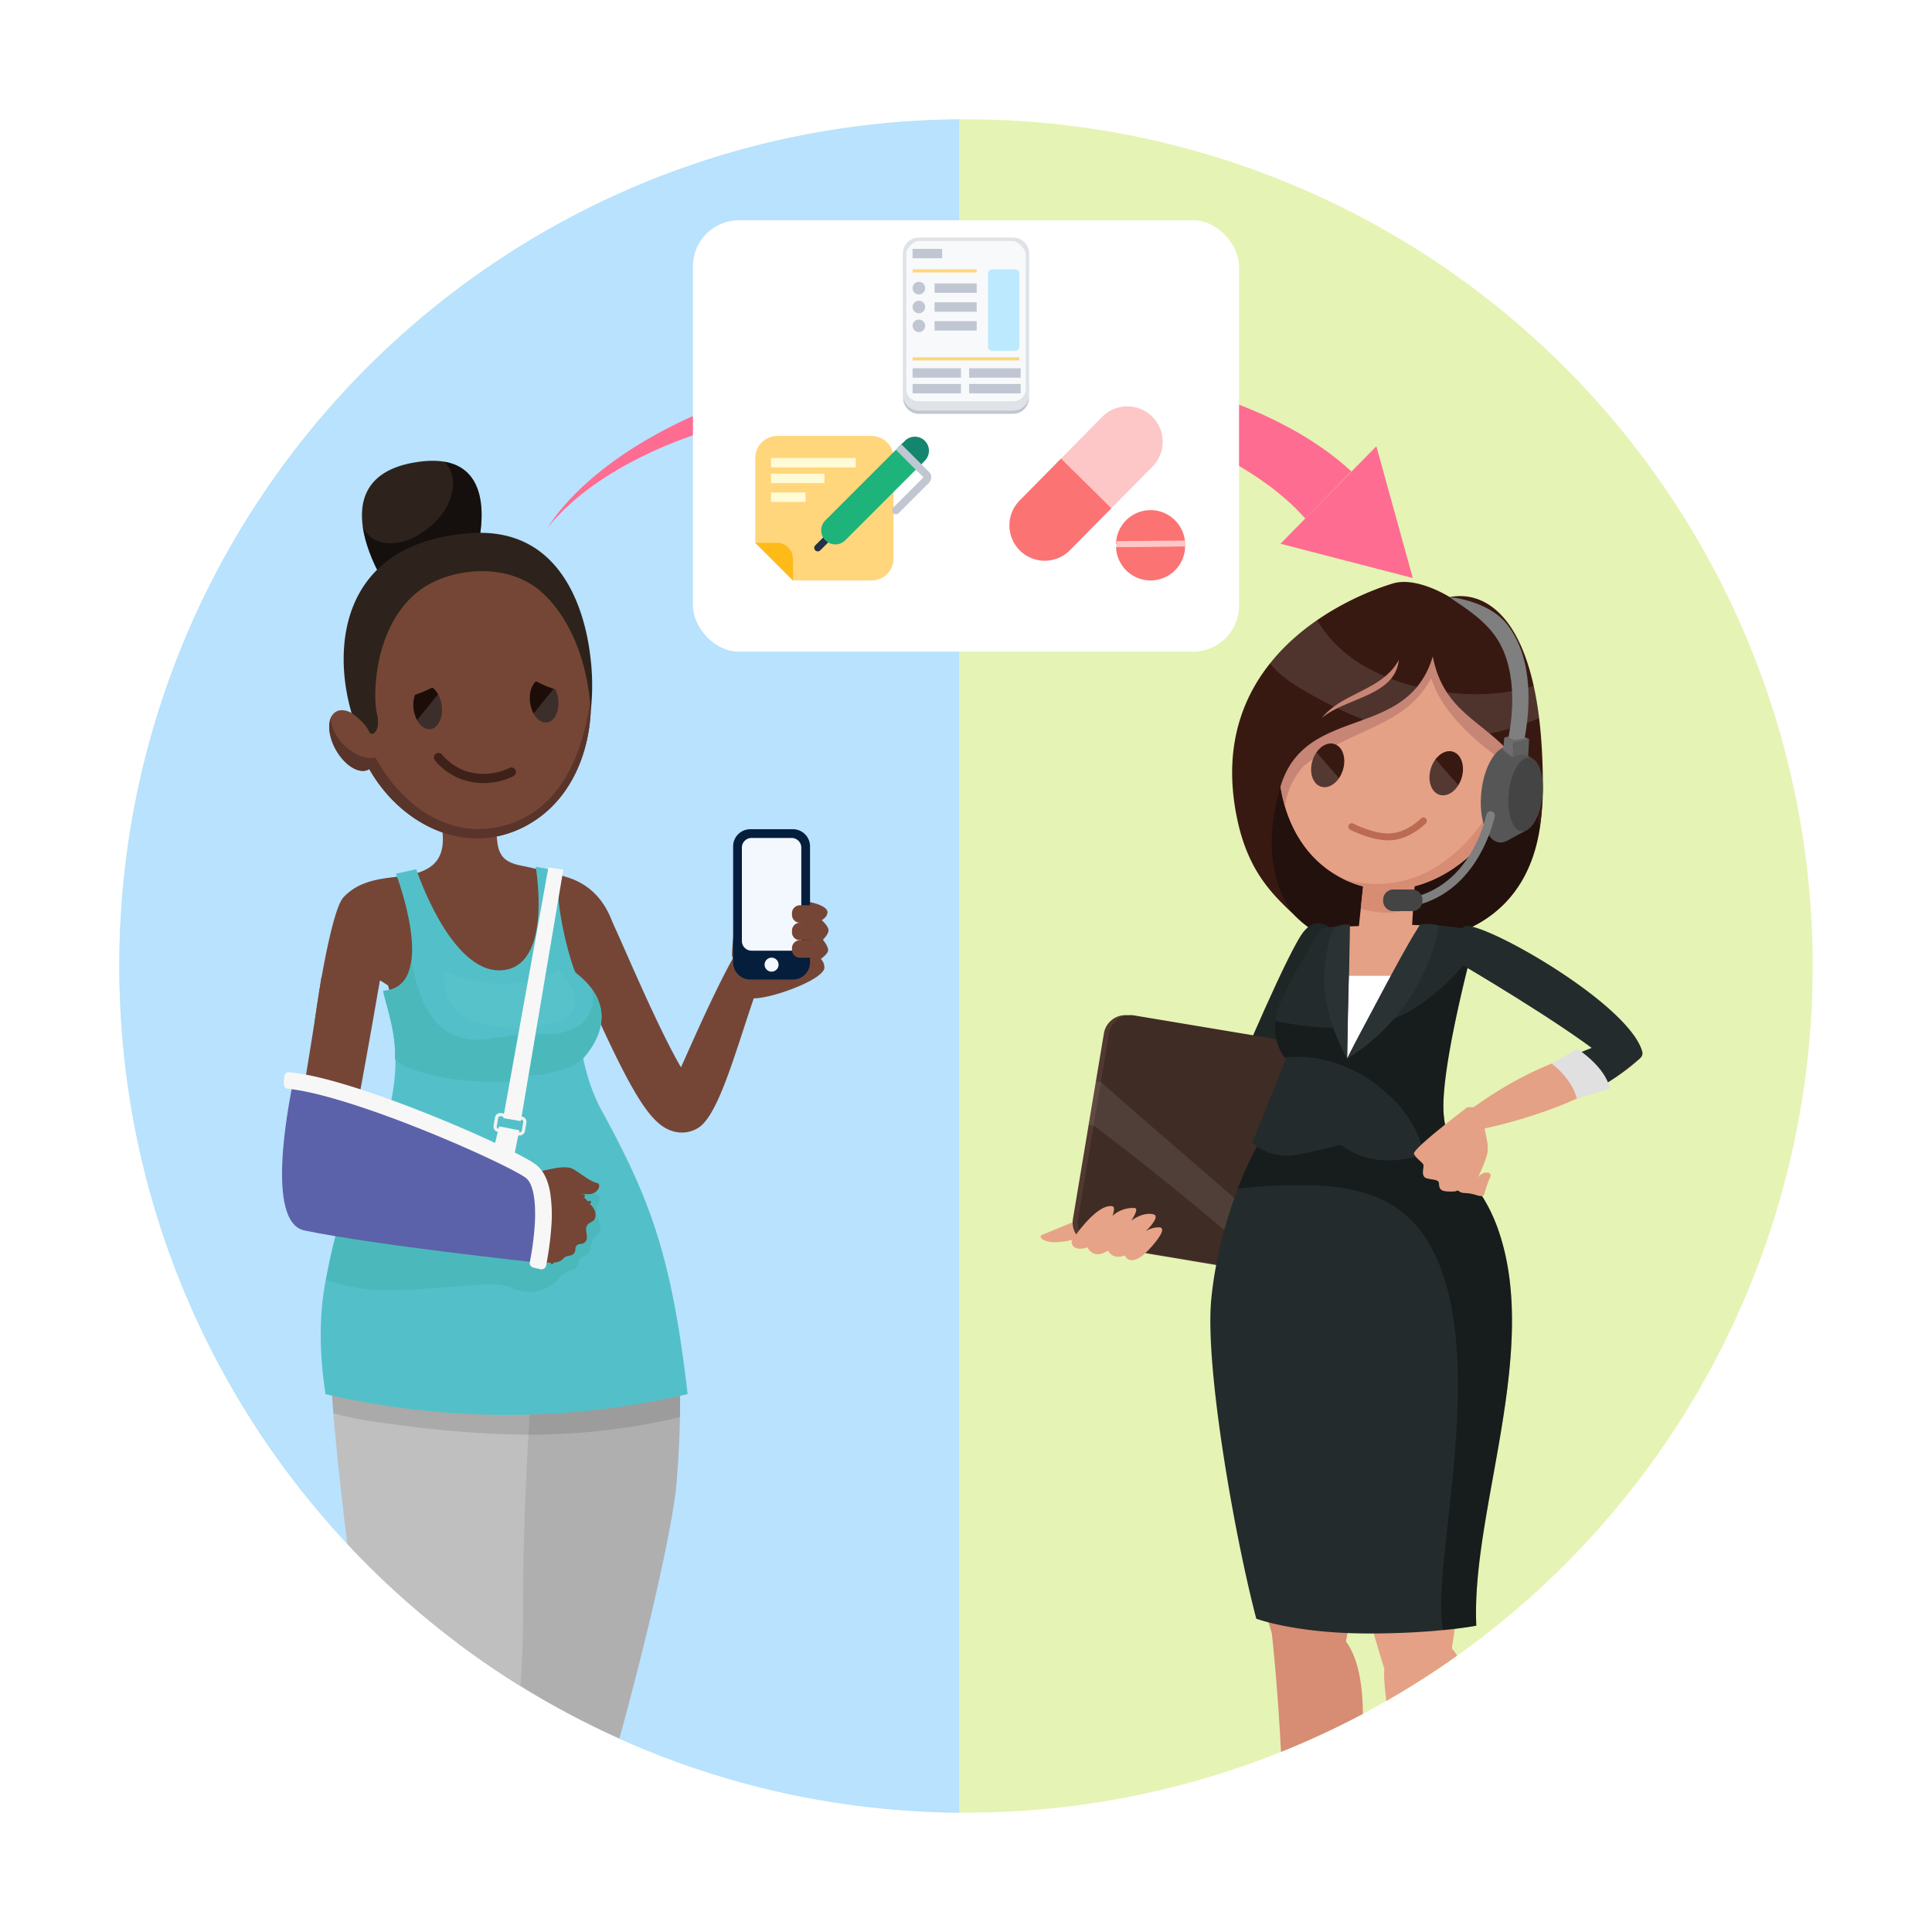 <svg xmlns="http://www.w3.org/2000/svg" xmlns:xlink="http://www.w3.org/1999/xlink" width="421" height="421" viewBox="0 0 421 421">
  <defs>
    <filter id="Union_47" x="105.662" y="60.731" width="145.863" height="78.002" filterUnits="userSpaceOnUse">
      <feOffset dy="3" input="SourceAlpha"/>
      <feGaussianBlur stdDeviation="3" result="blur"/>
      <feFlood flood-opacity="0.161"/>
      <feComposite operator="in" in2="blur"/>
      <feComposite in="SourceGraphic"/>
    </filter>
    <clipPath id="clip-path">
      <circle id="Ellipse_365" data-name="Ellipse 365" cx="184.5" cy="184.5" r="184.5" transform="translate(1040 4696)" fill="#e5f3b4"/>
    </clipPath>
    <clipPath id="clip-path-2">
      <rect id="Rectangle_1590" data-name="Rectangle 1590" width="119.083" height="383.183" fill="none"/>
    </clipPath>
    <clipPath id="clip-path-4">
      <rect id="Rectangle_1584" data-name="Rectangle 1584" width="76.322" height="34.96" fill="none"/>
    </clipPath>
    <clipPath id="clip-path-5">
      <rect id="Rectangle_1585" data-name="Rectangle 1585" width="5.415" height="7.594" fill="none"/>
    </clipPath>
    <clipPath id="clip-path-6">
      <rect id="Rectangle_1586" data-name="Rectangle 1586" width="5.415" height="7.593" fill="none"/>
    </clipPath>
    <clipPath id="clip-path-7">
      <rect id="Rectangle_1587" data-name="Rectangle 1587" width="25.915" height="26.596" fill="none"/>
    </clipPath>
    <clipPath id="clip-path-8">
      <rect id="Rectangle_1588" data-name="Rectangle 1588" width="28.556" height="12.493" fill="none"/>
    </clipPath>
    <clipPath id="clip-path-9">
      <rect id="Rectangle_1601" data-name="Rectangle 1601" width="131.155" height="331.506" fill="none"/>
    </clipPath>
    <clipPath id="clip-path-11">
      <rect id="Rectangle_1591" data-name="Rectangle 1591" width="6.069" height="7.596" fill="none"/>
    </clipPath>
    <clipPath id="clip-path-12">
      <rect id="Rectangle_1592" data-name="Rectangle 1592" width="6.287" height="7.87" fill="none"/>
    </clipPath>
    <clipPath id="clip-path-13">
      <rect id="Rectangle_1593" data-name="Rectangle 1593" width="17.339" height="8.899" fill="none"/>
    </clipPath>
    <clipPath id="clip-path-14">
      <rect id="Rectangle_1594" data-name="Rectangle 1594" width="25.039" height="18.844" fill="none"/>
    </clipPath>
    <clipPath id="clip-path-15">
      <rect id="Rectangle_1595" data-name="Rectangle 1595" width="20.081" height="10.331" fill="none"/>
    </clipPath>
    <clipPath id="clip-path-16">
      <rect id="Rectangle_1596" data-name="Rectangle 1596" width="60.119" height="24.322" fill="none"/>
    </clipPath>
    <clipPath id="clip-path-17">
      <rect id="Rectangle_1597" data-name="Rectangle 1597" width="51.31" height="43.69" fill="none"/>
    </clipPath>
    <clipPath id="clip-path-18">
      <rect id="Rectangle_1598" data-name="Rectangle 1598" width="59.747" height="110.716" fill="none"/>
    </clipPath>
    <clipPath id="clip-path-19">
      <rect id="Rectangle_1599" data-name="Rectangle 1599" width="42.599" height="43.365" fill="none"/>
    </clipPath>
    <clipPath id="clip-path-20">
      <rect id="Rectangle_1602" data-name="Rectangle 1602" width="34.816" height="72.862" fill="none"/>
    </clipPath>
    <clipPath id="clip-path-21">
      <rect id="Rectangle_1608" data-name="Rectangle 1608" width="87" height="63" transform="translate(1246 4731)" fill="#fff" stroke="#707070" stroke-width="1"/>
    </clipPath>
    <filter id="Union_47-2" x="142.762" y="64.866" width="176.531" height="70.319" filterUnits="userSpaceOnUse">
      <feOffset dy="3" input="SourceAlpha"/>
      <feGaussianBlur stdDeviation="3" result="blur-2"/>
      <feFlood flood-opacity="0.161"/>
      <feComposite operator="in" in2="blur-2"/>
      <feComposite in="SourceGraphic"/>
    </filter>
    <filter id="Rectangle_1626" x="142" y="39" width="137" height="112" filterUnits="userSpaceOnUse">
      <feOffset dy="3" input="SourceAlpha"/>
      <feGaussianBlur stdDeviation="3" result="blur-3"/>
      <feFlood flood-opacity="0.161"/>
      <feComposite operator="in" in2="blur-3"/>
      <feComposite in="SourceGraphic"/>
    </filter>
    <clipPath id="clip-path-22">
      <rect id="Rectangle_1612" data-name="Rectangle 1612" width="38.342" height="31.495" fill="none"/>
    </clipPath>
    <clipPath id="clip-path-23">
      <rect id="Rectangle_1613" data-name="Rectangle 1613" width="38.373" height="38.003" fill="none"/>
    </clipPath>
    <clipPath id="clip-path-24">
      <rect id="Rectangle_1625" data-name="Rectangle 1625" width="27.387" height="38.342" fill="none"/>
    </clipPath>
    <clipPath id="clip-Sharing_data_example_story">
      <rect width="421" height="421"/>
    </clipPath>
  </defs>
  <g id="Sharing_data_example_story" data-name="Sharing data example story" clip-path="url(#clip-Sharing_data_example_story)">
    <g id="Group_3701" data-name="Group 3701" transform="translate(-1014 -4723)">
      <g id="Group_3489" data-name="Group 3489" transform="translate(0 53)">
        <circle id="Ellipse_363" data-name="Ellipse 363" cx="184.5" cy="184.5" r="184.5" transform="translate(1040 4696)" fill="#e5f3b4"/>
        <path id="Subtraction_1" data-name="Subtraction 1" d="M-14897-3497h0a185.685,185.685,0,0,1-36.922-4,183.533,183.533,0,0,1-34.369-10.907A184.56,184.56,0,0,1-14999.38-3529a185.857,185.857,0,0,1-27.074-22.532,185.827,185.827,0,0,1-22.33-27.248,184.5,184.5,0,0,1-16.854-31.232,183.6,183.6,0,0,1-10.649-34.485A185.927,185.927,0,0,1-15080-3681.5a185.924,185.924,0,0,1,3.712-37.007,183.59,183.59,0,0,1,10.649-34.485,184.5,184.5,0,0,1,16.854-31.231,185.821,185.821,0,0,1,22.33-27.247A185.841,185.841,0,0,1-14999.38-3834a184.574,184.574,0,0,1,31.089-17.085,183.545,183.545,0,0,1,34.369-10.907,185.693,185.693,0,0,1,36.922-4V-3497Z" transform="translate(16120 8562)" fill="#b8e2fe"/>
        <g id="Group_3426" data-name="Group 3426" transform="translate(1129.262 4764.909) rotate(-13)">
          <g transform="matrix(0.97, 0.22, -0.22, 0.97, -90.96, -118.4)" filter="url(#Union_47)">
            <path id="Union_47-3" data-name="Union 47" d="M110.838,29.758l-11.5-2.138,7.6-8.893,7.6-8.89,3.9,11.028,3.9,11.031Zm-8.513-7.616c-.248-.223-.556-.5-.919-.823-.407-.333-.862-.729-1.412-1.142a45.437,45.437,0,0,0-4.152-2.853,61.151,61.151,0,0,0-5.931-3.167,76.23,76.23,0,0,0-7.545-3.024c-2.749-.952-5.723-1.8-8.849-2.542s-6.405-1.348-9.771-1.827c-1.684-.226-3.39-.44-5.107-.594-.429-.039-.858-.085-1.291-.118l-1.292-.1c-.435-.036-.867-.061-1.3-.088l-1.276-.077L52.15,5.732l-.666-.024c-.224-.011-.433-.014-.65-.02L49.55,5.655c-.43-.011-.868-.008-1.3-.013-1.733-.02-3.462.019-5.176.074-3.429.138-6.8.407-10.051.837s-6.376.982-9.306,1.673a80.263,80.263,0,0,0-8.167,2.336,65.689,65.689,0,0,0-6.663,2.716,51.132,51.132,0,0,0-4.9,2.652c-.663.4-1.23.793-1.733,1.123-.493.347-.911.644-1.246.889L0,18.719l.933-.875c.312-.278.7-.619,1.156-1.012s1-.834,1.632-1.3a51.577,51.577,0,0,1,4.672-3.172,67.347,67.347,0,0,1,6.5-3.431A82.169,82.169,0,0,1,23,5.707c2.934-1,6.086-1.893,9.386-2.669s6.755-1.4,10.288-1.9C44.44.909,46.229.691,48.027.532c.452-.039.9-.088,1.354-.121s.917-.066,1.373-.1c.226-.013.462-.036.682-.047L52.1.224,53.431.147l1.39-.055c.454-.019.908-.039,1.362-.047s.911-.019,1.362-.03S58.455.009,58.91,0c1.815-.017,3.626.028,5.426.091C67.931.246,71.478.54,74.9,1s6.73,1.057,9.848,1.8a85.43,85.43,0,0,1,8.725,2.529,71.73,71.73,0,0,1,7.23,2.98,56.189,56.189,0,0,1,5.415,2.974c.74.451,1.386.9,1.952,1.279.29.2.567.41.815.589.127.091.246.179.361.261.055.044.11.083.165.124.028.019.051.039.079.057s.044.033.064.05c.66.506,1.012.779,1.012.779l-7.31,8.6Z" transform="translate(115.26 94.91) rotate(-13)" fill="#ff6c91" stroke="rgba(0,0,0,0)" stroke-miterlimit="10" stroke-width="1"/>
          </g>
        </g>
        <g id="Mask_Group_55" data-name="Mask Group 55" clip-path="url(#clip-path)">
          <g id="Group_3481" data-name="Group 3481">
            <g id="Group_3446" data-name="Group 3446" transform="translate(1075.459 4770.408)">
              <g id="Group_3445" data-name="Group 3445" clip-path="url(#clip-path-2)">
                <g id="Group_3444" data-name="Group 3444">
                  <g id="Group_3443" data-name="Group 3443" clip-path="url(#clip-path-2)">
                    <path id="Path_5472" data-name="Path 5472" d="M0,127.321s.027-5.915,1.693-9.566,3.226-7.2,2.7-9.391-.971-2.31.012-2.861c.6-.336,3.443,1.684,3.554,4.294s-.743,6.23.009,6.85,5.342-1.147,7.575-1.1,5.214,1.1,5.259,2.257-1.258,1.807-1.258,1.807,1.4,1.232,1.485,2.132-1.219,2.135-1.219,2.135,1.316,1.613,1.119,2.433-1.579,1.745-1.579,1.745a2.64,2.64,0,0,1,.776,2.085c-.252,1.04-2.331,2.651-6.818,4.386s-8.376,2.433-9.445,2S0,127.321,0,127.321" transform="translate(98.05 -19.515)" fill="#754636"/>
                    <path id="Path_5473" data-name="Path 5473" d="M19.384,117.187c2.708.3,4.408,3.7,5.27,5.547.784,1.678,1.805,3.995,2.987,6.677,2.409,5.465,7.973,18.088,11.727,24.442,2.777-6.18,8.98-20.412,13.265-27.052l5.265,4.747c-5.279,13.11-9.463,32.1-14.719,35.466a6.694,6.694,0,0,1-3.618,1.052,6.935,6.935,0,0,1-2.006-.3c-5.032-1.517-9.221-8.457-20.368-33.75l-.479-1.087c.1-.47,1.24-10.48,2.676-15.744" transform="translate(47.568 -21.684)" fill="#754636"/>
                    <path id="Path_5474" data-name="Path 5474" d="M8.676,131.266h9.291a3.732,3.732,0,0,0,3.732-3.732V102.249a3.732,3.732,0,0,0-3.732-3.732H8.676a3.732,3.732,0,0,0-3.732,3.732v25.285a3.732,3.732,0,0,0,3.732,3.732" transform="translate(93.355 -18.229)" fill="#051e3c"/>
                    <path id="Path_5475" data-name="Path 5475" d="M9.382,125.414h8.744a2.1,2.1,0,0,0,2.1-2.1V102.955a2.1,2.1,0,0,0-2.1-2.1H9.382a2.1,2.1,0,0,0-2.1,2.1v20.358a2.1,2.1,0,0,0,2.1,2.1" transform="translate(92.923 -18.661)" fill="#f3f8ff"/>
                    <path id="Path_5476" data-name="Path 5476" d="M14.878,135.906h0a1.523,1.523,0,1,0-1.523-1.523,1.528,1.528,0,0,0,1.523,1.523" transform="translate(91.798 -24.584)" fill="#f3f8ff"/>
                    <path id="Path_5477" data-name="Path 5477" d="M4,122.65H6.687a1.708,1.708,0,0,0,1.7-1.7v-.4a1.708,1.708,0,0,0-1.7-1.7H4a1.709,1.709,0,0,0-1.7,1.7v.4a1.708,1.708,0,0,0,1.7,1.7" transform="translate(108.821 -21.99)" fill="#754636"/>
                    <path id="Path_5478" data-name="Path 5478" d="M4,127.322H6.687a1.708,1.708,0,0,0,1.7-1.7v-.4a1.708,1.708,0,0,0-1.7-1.7H4a1.709,1.709,0,0,0-1.7,1.7v.4a1.708,1.708,0,0,0,1.7,1.7" transform="translate(108.821 -22.854)" fill="#754636"/>
                    <path id="Path_5479" data-name="Path 5479" d="M4,132H6.687a1.708,1.708,0,0,0,1.7-1.7v-.4a1.708,1.708,0,0,0-1.7-1.7H4a1.709,1.709,0,0,0-1.7,1.7v.4A1.708,1.708,0,0,0,4,132" transform="translate(108.821 -23.719)" fill="#754636"/>
                    <path id="Path_5480" data-name="Path 5480" d="M119.956,177.941c2.555-13.087,6.585-39.723,6.585-39.723l12.753.561s-4.276,25.137-7.326,39.69a76.606,76.606,0,0,1-12.012-.528" transform="translate(-117.971 -25.575)" fill="#754636"/>
                    <path id="Path_5481" data-name="Path 5481" d="M89.027,458.061s3.054.665,2.22,1.984-6.987,4.032-24.818,3.51-21.448-3.243-21.448-3.243Z" transform="translate(-8.967 -84.757)" fill="#afafaf"/>
                    <path id="Path_5482" data-name="Path 5482" d="M60.444,425.009s.1,11.958,3.545,15.833,24.192,6.995,29.3,10.7-5.839,4.558-15.172,4.6-28.383-1-28.383-1l-2.848-22.056,2.577-7.573Z" transform="translate(-13.721 -78.642)" fill="#59342a"/>
                    <path id="Path_5483" data-name="Path 5483" d="M92.293,454.778c-5.11-3.706-25.861-6.825-29.3-10.7a7.37,7.37,0,0,1-1.036-1.588,12.187,12.187,0,0,1-5.893,2.969c-2.167.411-5.392.461-7.254-1.033a14.005,14.005,0,0,1-1.921-.376l1.851,14.333s19.05,1.042,28.383,1,20.282-.895,15.172-4.6" transform="translate(-12.724 -81.876)" fill="#b5b5b5"/>
                    <path id="Path_5484" data-name="Path 5484" d="M92.357,455.02c-3.619-2.626-13.562-5.772-21.9-8.286-6.882-8.655-8.053,7.087-13.576,5.624a7.008,7.008,0,0,1-4.214-3.508c-.737-1.187-1.527-2.372-2.292-3.571a11.949,11.949,0,0,0-3.49-1.482L48.8,458.622s19.05,1.042,28.383,1,20.282-.895,15.172-4.6" transform="translate(-12.788 -82.118)" fill="#89756d"/>
                    <path id="Path_5485" data-name="Path 5485" d="M99.653,417.828s-.078,5.2-2.333,6.659-10.975,2.313-11.744,1.078.554-7.737.554-7.737Z" transform="translate(-50.115 -77.313)" fill="#a3a3a3"/>
                    <path id="Path_5486" data-name="Path 5486" d="M115.023,404.679c-.277,1.168-2.524,9.072-6.38,9.888s-10.668-2.556-10.089-5.7,5.7-9.073,5.7-9.073Z" transform="translate(-76.23 -73.976)" fill="#565256"/>
                    <path id="Path_5487" data-name="Path 5487" d="M110.308,439.34c.981,2.933,4.715,10.7,3.334,12.56s-14.435,1.726-15.087,1.245c-3.269-2.4-3.872-29.154-3.872-29.154l13.081-1.554c-.379.232.548,10.933,2.544,16.9" transform="translate(-72.025 -78.166)" fill="#754636"/>
                    <path id="Path_5488" data-name="Path 5488" d="M108.506,439.089a29.354,29.354,0,0,0-9.961,2.051,35.312,35.312,0,0,1-3.862,1.691c.579,6.292,1.509,12.313,2.982,13.4.653.481,13.706.616,15.087-1.245s-2.353-9.627-3.334-12.56c-.334-1-.638-2.137-.912-3.332" transform="translate(-71.136 -81.247)" fill="#c1c1c1"/>
                    <path id="Path_5489" data-name="Path 5489" d="M55.943,236.332c5.4-2.78,38.2-2.49,38.2-2.49s2.277,8.273.393,31.942c-1.438,18.079-22.011,97.429-34.273,118.106-2.649,4.466-20.572.011-20.572.011S50.542,239.112,55.943,236.332" transform="translate(-8.54 -43.267)" fill="#afafaf"/>
                    <path id="Path_5490" data-name="Path 5490" d="M110.308,439.34c.981,2.934,4.715,10.7,3.334,12.56s-14.434,1.726-15.087,1.246c-3.269-2.4-3.872-29.155-3.872-29.155l13.08-1.554c-.379.233.548,10.933,2.544,16.9m-2.621-5.429c.288-.845.079-7.415-1.044-7.13-2.081.527-4.216.492-6.309.845-1.6.269-3.09.443-3.583,2.191a14.3,14.3,0,0,0-.323,4.495,4.633,4.633,0,0,0,.263,1.533,1.566,1.566,0,0,0,1.121.991c.689.11,1.3-.4,1.9-.764,1.742-1.072,3.922-1.041,5.966-.947A2.475,2.475,0,0,0,106.8,435a1.394,1.394,0,0,0,.5-.379,2.206,2.206,0,0,0,.394-.715" transform="translate(-72.026 -78.166)" fill="#754636"/>
                    <path id="Path_5491" data-name="Path 5491" d="M118.036,422.717c-2.138,2.327-14,3.513-15.656,1.071-.91-1.341-2.569-10.951-2.569-10.951l19.307,0c-.157,0,1.056,7.558-1.082,9.885" transform="translate(-81.581 -76.388)" fill="#b2b2b2"/>
                    <path id="Path_5492" data-name="Path 5492" d="M122.949,220.586c.089.949-3.784,34.948-3.658,70.8.139,39.774-12.324,83.648-14.265,86.1-3.69,4.653-18.933,5.329-21.68.007-5.414-10.491,1.091-75.816,1.091-75.816s-10.888-72.691-5.977-78.417c9.636-11.233,44.489-2.665,44.489-2.665" transform="translate(-66.772 -40.238)" fill="#bfbfbf"/>
                    <g id="Group_3430" data-name="Group 3430" transform="translate(10.415 177.222)" opacity="0.11">
                      <g id="Group_3429" data-name="Group 3429">
                        <g id="Group_3428" data-name="Group 3428" clip-path="url(#clip-path-4)">
                          <path id="Path_5493" data-name="Path 5493" d="M53.644,250.208c7.569,1.044,15.188,1.8,22.824,2.086a142.261,142.261,0,0,0,39.518-3.652c.226-12.951-1.112-17.83-1.112-17.83s-18.928-.167-30.393.971c.572-6.732,1-10.875.97-11.2,0,0-34.853-8.568-44.489,2.666-1.716,2-1.5,12.178-.5,24.57a92.629,92.629,0,0,0,13.182,2.385" transform="translate(-39.69 -217.46)"/>
                        </g>
                      </g>
                    </g>
                    <path id="Path_5494" data-name="Path 5494" d="M89.972,448.476c.824.029.984,5.224.984,5.224s.178-11.837,9.63-12.234c7.411-.312,6.445,13.058,10.667,15.117,2.384,1.162,1.859,4.884,1.667,5.195s-17.085,5.161-24.567-1.234c-.836-.716.795-12.1,1.619-12.067" transform="translate(-65.839 -81.686)" fill="#988378"/>
                    <path id="Path_5495" data-name="Path 5495" d="M89.972,448.892c.824.029.984,5.224.984,5.224s.11-6.992,4.455-10.408c-2.188,3.442-1.393,9.492-.06,11.3,1.874,2.539,12.856,3.66,12.856,3.66l2.148-2.353a3.178,3.178,0,0,0,.9.685c2.384,1.162,1.859,4.884,1.667,5.195s-17.085,5.161-24.567-1.234c-.836-.716.795-12.1,1.619-12.067" transform="translate(-65.839 -82.102)" fill="#89756d"/>
                    <path id="Path_5496" data-name="Path 5496" d="M98.131,457.588a15.563,15.563,0,0,1,7.263,1.094,2.92,2.92,0,0,0,1.036.881,3.527,3.527,0,0,1,1.79,2.861,9.669,9.669,0,0,1-1.91,3.614c-1.812.53-5.089.535-9.546.733a77.029,77.029,0,0,1-8.562-2.028c-.048-.029.325-6.8,9.929-7.155" transform="translate(-61.017 -84.666)" fill="#a08a80"/>
                    <path id="Path_5497" data-name="Path 5497" d="M87.9,460.8c1.2,1.006,5.675,5.787,16.086,5.581,13.932-.276,7.043-6.524,7.043-6.524,3.887,2.291,4.762,8.26-6.614,8.41-12.967.169-17.233-4.915-17.233-4.915l.276-2.552Z" transform="translate(-65.619 -85.09)" fill="#c1c1c1"/>
                    <path id="Path_5498" data-name="Path 5498" d="M65.291,139.018l1.88-8.722,1.773,1.123a73.194,73.194,0,0,1,2.065,10.291h39.451c-.25-1.74-.458-3.49-.616-5.227l11.973-5.247c.2-.086-2.848-9.445-3-10.172-1.413-6.585-4.735-11.179-10.459-13.1a100.336,100.336,0,0,0-10.64-2.7c-3.009-.657-4.491-1.782-4.94-4.926a43.814,43.814,0,0,1-.3-6.261c0-1.092-12.609-1.7-12.609-1.7.538,3.477,1.891,7.693.222,11.006-1.688,3.353-6.144,4.017-9.519,4.394-4.261.477-8.289,1.165-11.349,4.459-2.622,2.821-5.836,23.006-6.323,27.867-.092.923,12.4-1.084,12.4-1.084" transform="translate(-45.849 -17.093)" fill="#754636"/>
                    <path id="Path_5499" data-name="Path 5499" d="M98.763,167.835c-3.112-5.7-4.678-13.445-5.432-21-.912-1.223-1.82-2.449-2.758-3.651-2.559.161-5.131.147-7.7.383-4.085.377-8.1.806-12.216.835-.991.007-1.556.038-12.909-.06l-5.913-.052a42.344,42.344,0,0,1,2.118,14.14,45.723,45.723,0,0,1-2.64,13.589A162.081,162.081,0,0,1,42.31,193.93c-3.353,7.3-6.272,18.646-3.586,35.945a175.077,175.077,0,0,0,46.317,4.4,174.388,174.388,0,0,0,32.586-4.4c-3.528-30.588-8.335-42.764-18.863-62.04" transform="translate(-29.245 -26.493)" fill="#53c0c9"/>
                    <path id="Path_5500" data-name="Path 5500" d="M86.265,26.336a24.819,24.819,0,0,1,8.175.514,26.538,26.538,0,0,1,14.51,9.582,28.642,28.642,0,0,1,2.83,4.27c.037.068.074.137.111.205,7.087,13.295,4.928,34.77-9.555,43.1a22.771,22.771,0,0,1-10.15,3.1c-14.027.782-26.773-12.207-28.438-26.284C62.03,46.3,69.919,27.958,86.265,26.336" transform="translate(-48.485 -4.849)" fill="#754636"/>
                    <path id="Path_5501" data-name="Path 5501" d="M122.1,67.988c.071.6-.11-.593,0,0" transform="translate(-102.518 -12.549)" fill="#c58375"/>
                    <path id="Path_5502" data-name="Path 5502" d="M74.3,58.4c1.626-.578,3.406,1.037,3.975,3.607s-.287,5.121-1.913,5.7S72.96,66.668,72.39,64.1s.287-5.121,1.913-5.7" transform="translate(-18.223 -10.784)" fill="#1d0d08"/>
                    <g id="Group_3433" data-name="Group 3433" transform="translate(54.816 49.445)" opacity="0.14">
                      <g id="Group_3432" data-name="Group 3432" transform="translate(0)">
                        <g id="Group_3431" data-name="Group 3431" transform="translate(0)" clip-path="url(#clip-path-5)">
                          <path id="Path_5503" data-name="Path 5503" d="M77.452,62.449c.57,2.57-.287,5.121-1.913,5.7-1.212.43-2.508-.359-3.326-1.852q2.277-2.821,4.574-5.624a6.62,6.62,0,0,1,.664,1.777" transform="translate(-72.214 -60.671)" fill="#fff"/>
                        </g>
                      </g>
                    </g>
                    <path id="Path_5504" data-name="Path 5504" d="M105.455,60.17c1.626-.578,3.406,1.037,3.975,3.607s-.287,5.121-1.913,5.7-3.406-1.037-3.975-3.607.287-5.121,1.913-5.7" transform="translate(-74.763 -11.112)" fill="#1d0d08"/>
                    <g id="Group_3436" data-name="Group 3436" transform="translate(29.428 50.888)" opacity="0.14">
                      <g id="Group_3435" data-name="Group 3435" transform="translate(0)">
                        <g id="Group_3434" data-name="Group 3434" transform="translate(0)" clip-path="url(#clip-path-6)">
                          <path id="Path_5505" data-name="Path 5505" d="M108.6,64.219c.57,2.57-.287,5.121-1.913,5.7-1.212.43-2.508-.359-3.326-1.852q2.277-2.823,4.574-5.625a6.62,6.62,0,0,1,.664,1.777" transform="translate(-103.366 -62.442)" fill="#fff"/>
                        </g>
                      </g>
                    </g>
                    <path id="Path_5506" data-name="Path 5506" d="M97.762,26.8S83.044,4.077,104.081.385s13.4,20.344,13.4,20.344Z" transform="translate(-75.345 0)" fill="#2d231c"/>
                    <g id="Group_3439" data-name="Group 3439" transform="translate(17.574 0.209)" opacity="0.53">
                      <g id="Group_3438" data-name="Group 3438">
                        <g id="Group_3437" data-name="Group 3437" clip-path="url(#clip-path-7)">
                          <path id="Path_5507" data-name="Path 5507" d="M110.572.256A6.667,6.667,0,0,1,112.378,5.8c-.4,4.648-4.006,8.448-7.936,10.661-3.909,2.2-9.716,2.516-11.685-2.2.857,6.427,4.844,12.587,4.844,12.587l19.722-6.076S123.153,2.415,110.572.256" transform="translate(-92.757 -0.256)"/>
                        </g>
                      </g>
                    </g>
                    <path id="Path_5508" data-name="Path 5508" d="M130.717,73.436c1.207,3.653.15,6.556-2.363,6.481s-5.527-3.1-6.734-6.75-.15-6.556,2.363-6.481,5.527,3.1,6.734,6.75" transform="translate(-110.842 -12.339)" fill="#754636"/>
                    <path id="Path_5509" data-name="Path 5509" d="M102.574,90.956c-12.853,4.09-23.626-4.548-29-14.594C70.432,77.345,65,73.586,64.013,69a2.525,2.525,0,0,1,.209-1.865c-.828,1.151-.964,3.148-.206,5.443,1.207,3.653,4.222,6.675,6.734,6.749a2.527,2.527,0,0,0,1.495-.4C77.347,87.942,86.807,94.56,96.937,94a22.773,22.773,0,0,0,10.15-3.1c9.526-5.477,13.719-16.642,13.458-27.427-.779,3.473-2.505,22.563-17.971,27.484" transform="translate(-53.237 -11.745)" fill="#59342a"/>
                    <path id="Path_5510" data-name="Path 5510" d="M64.945,58.531s3.016,2.081,3.838,4.118c.433,1.073,2.663.167,1.654-4.117-.887-3.762-.675-19.5,9.628-26.948,6.242-4.514,18.618-6.219,26.256.585,5.935,5.288,9.985,14.526,10.746,25.748a49.674,49.674,0,0,0-.05-11.264c-1.365-12.345-7.5-28.591-26.028-27.316C62.772,21.278,60.6,43.828,64.945,58.531" transform="translate(-49.784 -3.565)" fill="#2d231c"/>
                    <path id="Path_5511" data-name="Path 5511" d="M60.726,135.584c-.438.03,2.946,9.107,2.474,14.581-.317,3.691,35.048,7.283,41.04.2,9.631-11.378-1.09-18.087-1.662-18.765s-4.754-14.06-3.737-22.124l-4.954-.931s3.922,22.05-7.6,22.575c-11.032.5-18.427-22.026-18.427-22.026l-4.427.973s9.511,24.679-2.7,25.513" transform="translate(-38.613 -20.085)" fill="#53c0c9"/>
                    <path id="Path_5512" data-name="Path 5512" d="M104.018,154.972l-.224,0v0c0-.023.262-.045.281-.068.246-.293.589-.582.809-.868.079-.1.21-.205.286-.308.161-.218.344-.434.491-.649.068-.1.15-.2.215-.3.181-.275.36-.549.518-.819.015-.024.035-.05.049-.074.17-.293.324-.582.467-.868.043-.086.083-.171.125-.257.1-.209.193-.416.279-.621.037-.086.073-.172.108-.257.1-.253.193-.5.273-.752.008-.022.017-.046.024-.068.086-.269.157-.533.222-.795.018-.077.034-.153.051-.23q.062-.285.109-.563c.013-.08.026-.159.037-.237.031-.219.055-.436.072-.649,0-.032.007-.064.009-.095.016-.241.021-.477.02-.71,0-.072,0-.142-.006-.213q-.007-.251-.027-.494c-.006-.075-.011-.15-.02-.223q-.029-.28-.074-.55c-.006-.037-.01-.074-.016-.111l0-.02a22.055,22.055,0,0,0-2.133-4.649l-.011-.014a7.14,7.14,0,0,1-4.167,9.052c-2.73,1.209-5.751,1.158-8.7.972-3.332-.21-8.047,1.166-11.333,1.288-10.166.377-13.449-8.8-14.925-17.4-.444,3.667-2.108,6.486-6.1,6.759-.387.026,2.207,6.833,2.492,12.26.082.66.136,1.575.156,1.575H63.29l-.043.385c0,.055-.009.3-.011.452.734,2.376,12.292,5.772,24.133,5.045-3.158,1.554,3.58-1.072,3.64-1.082a18.505,18.505,0,0,1,2.728-.214c4.8-.546,8.618-1.671,10.282-3.636" transform="translate(-38.617 -24.689)" fill="#4bb9bc"/>
                    <g id="Group_3442" data-name="Group 3442" transform="translate(35.363 111.038)" opacity="0.03">
                      <g id="Group_3441" data-name="Group 3441">
                        <g id="Group_3440" data-name="Group 3440" clip-path="url(#clip-path-8)">
                          <path id="Path_5513" data-name="Path 5513" d="M67.867,136.612s-3.141,12.926,16.88,12.092,7.808-12.454,7.808-12.454-10.172,6.247-24.689.363" transform="translate(-67.688 -136.249)" fill="#fff"/>
                        </g>
                      </g>
                    </g>
                    <path id="Path_5514" data-name="Path 5514" d="M100.687,82.515a13.746,13.746,0,0,1-10.465.654,12.993,12.993,0,0,1-5.42-3.83" transform="translate(-50.714 -14.68)" fill="none" stroke="#3e2119" stroke-linecap="round" stroke-linejoin="round" stroke-width="2"/>
                    <path id="Path_5515" data-name="Path 5515" d="M79.429,60.868a26.324,26.324,0,0,1-12.053-5.606H80.737" transform="translate(-16.564 -10.225)" fill="#754636"/>
                    <path id="Path_5516" data-name="Path 5516" d="M101.588,62.473a26.324,26.324,0,0,0,12.053-5.606H100.28" transform="translate(-76.283 -10.522)" fill="#754636"/>
                    <path id="Path_5517" data-name="Path 5517" d="M67.413,171.655c4.807,1.614,9.4,3.36,12.827,4.719,11.106,4.4,22.227,9.577,25.321,11.78a6.634,6.634,0,0,1,1.526,1.537,9.263,9.263,0,0,1,1.212-.224c1.607-.425,3.812-1.024,5.437-.407a45.321,45.321,0,0,1,5.963,2.362,2.044,2.044,0,0,1,.865.738c.28.518-.09,1.054-.319,1.509a3.241,3.241,0,0,0-.412,1.53c.015,1.43,1.41,3.143.792,4.548-.274.623-.937.859-1.334,1.375-.566.734-.474,1.69-.753,2.53a2.09,2.09,0,0,1-1.063,1.332c-.826.381-1.217.439-1.466,1.4a3.4,3.4,0,0,1-.425,1.045c-.427.639-1.02.648-1.689.848a5.958,5.958,0,0,0-2.462,2.017,8.365,8.365,0,0,1-5.169,2.535,8.615,8.615,0,0,1-2.993-.162c-1.1-.26-2.112-.839-3.222-1.13a16.727,16.727,0,0,0-4.783-.231c-4.779.139-15.815,1.365-21.4,1.244a44.551,44.551,0,0,1-12.92-2.258c.262-1.581.694-3.973,1.37-6.852a114.99,114.99,0,0,1,3.457-11.7c1.37-4.156,2.608-10.562,1.644-20.077" transform="translate(-51.366 -31.762)" fill="#4bb9bc"/>
                    <path id="Path_5518" data-name="Path 5518" d="M61.315,189.778s4.82-1.609,6.7-.481,3.735,2.751,5.252,3.04c.741.141.564,1.76-1.11,2.318-1.247.416-5.378-.486-5.378-.486Z" transform="translate(-4.567 -34.952)" fill="#754636"/>
                    <path id="Path_5519" data-name="Path 5519" d="M73.681,195.2c.763,1.038,1.952,1.738,2.6,2.858a2.51,2.51,0,0,1,.215,2.2c-.28.649-1.159.755-1.587,1.278-.624.764-.1,1.864-.129,2.733a1.38,1.38,0,0,1-.521,1.18c-.482.362-1.161.183-1.627.526-.527.387-.241,1.094-.513,1.6-.478.886-1.42.584-2.134,1.008a1.372,1.372,0,0,0-.3.3c-1.59,1.782-5.007.531-7,.179a.654.654,0,0,1-.39-.164c-.072-.082,1.434-13.585,1.738-16.28.023-.207.475-2.653.475-2.653a7.988,7.988,0,0,1,5.666.222,5.173,5.173,0,0,1,2.435,2.985,8.45,8.45,0,0,0,1.072,2.035" transform="translate(-8.349 -35.07)" fill="#754636"/>
                    <path id="Path_5520" data-name="Path 5520" d="M66.315,190.1a.8.8,0,0,1,.152-.134c.314.773,3.4,2.875,4.283,3.238,1.232.5,5.109,2.094,5.109,2.094a12.907,12.907,0,0,0,1.546,1.557,18.881,18.881,0,0,0-6.08,7.651,32.573,32.573,0,0,0-2.006,5.376,20.027,20.027,0,0,1-5.487-.914c-.072-.082,2.3-18.8,2.483-18.866" transform="translate(-10.34 -35.15)" fill="#754636"/>
                    <path id="Path_5521" data-name="Path 5521" d="M75.242,195.309h0a.308.308,0,0,0-.236-.363,18.231,18.231,0,0,1-9.332-5.185.321.321,0,0,0-.422-.051l0,0a.293.293,0,0,0-.053.436,18.544,18.544,0,0,0,9.67,5.385.307.307,0,0,0,.374-.224" transform="translate(-9.241 -35.093)" fill="#754636"/>
                    <path id="Path_5522" data-name="Path 5522" d="M63.72,211.672a.308.308,0,0,0,.37-.214,41.391,41.391,0,0,1,2.471-6.406,20.161,20.161,0,0,1,5.626-6.648.3.3,0,0,0,.058-.417h0a.314.314,0,0,0-.441-.064A20.488,20.488,0,0,0,66,204.792a41.417,41.417,0,0,0-2.508,6.5.307.307,0,0,0,.23.377Z" transform="translate(-4.954 -36.611)" fill="#754636"/>
                    <path id="Path_5523" data-name="Path 5523" d="M65.152,204.191a1.29,1.29,0,0,0-.239.452c-.15.015-.316.026-.5.029a.3.3,0,1,1-.008-.6,4.219,4.219,0,0,0,1.023-.131,1.416,1.416,0,0,0-.277.253" transform="translate(1.413 -37.736)" fill="#754636"/>
                    <path id="Path_5524" data-name="Path 5524" d="M66.987,209.633a.341.341,0,0,1,.4-.2,2.881,2.881,0,0,0,.727.09,1.05,1.05,0,0,0-.219.121.8.8,0,0,0-.3.445c-.066-.01-.134-.021-.2-.036s-.148-.033-.223-.055a.275.275,0,0,1-.182-.368" transform="translate(-3.607 -38.751)" fill="#754636"/>
                    <path id="Path_5525" data-name="Path 5525" d="M70.488,212.494a1.87,1.87,0,0,0,.447.15,1.736,1.736,0,0,0-.416.172,1.091,1.091,0,0,0-.254.24c-.05-.022-.1-.047-.153-.074a.254.254,0,0,1-.1-.364.374.374,0,0,1,.473-.123" transform="translate(-8.878 -39.312)" fill="#754636"/>
                    <path id="Path_5526" data-name="Path 5526" d="M77.877,165.738c-.934,4.688-6.194,30.754,2.429,32.559,15.193,3.182,51.015,7.041,51.015,7.041s3.793-14.868.112-18.6-52.774-24.918-53.556-21" transform="translate(-75.435 -30.578)" fill="#5c62aa"/>
                    <path id="Path_5527" data-name="Path 5527" d="M129.923,206.416a1.02,1.02,0,0,0,1.228-.8,67.984,67.984,0,0,0,1.132-8.44,32.082,32.082,0,0,0-.266-7.56c-.516-2.886-1.6-4.937-3.236-6.1-2.951-2.1-13.563-7.037-24.158-11.238-7.6-3.014-21.227-8.032-29.427-8.791a1.023,1.023,0,0,0-1.118.968L74,166.039a1.021,1.021,0,0,0,.922,1.065c5.72.547,15.943,3.621,28.362,8.545,11.059,4.385,21.024,9.137,23.393,10.823,1.618,1.152,2.344,4.953,1.991,10.431a64.924,64.924,0,0,1-1.065,7.969,1.021,1.021,0,0,0,.775,1.193Z" transform="translate(-73.608 -30.251)" fill="#f7f7f7"/>
                    <path id="Path_5528" data-name="Path 5528" d="M86.649,179.285a1.19,1.19,0,0,0,.979-.977l.3-1.783a1.187,1.187,0,0,0-.977-1.364l-4.508-.747a1.188,1.188,0,0,0-1.364.977l-.3,1.782a1.186,1.186,0,0,0,.977,1.364l4.508.746a1.2,1.2,0,0,0,.385,0m-4.473-4.174a.5.5,0,0,1,.156,0l4.508.746a.481.481,0,0,1,.4.553l-.3,1.782a.479.479,0,0,1-.552.4l-4.508-.747a.481.481,0,0,1-.4-.552l.3-1.783a.482.482,0,0,1,.4-.4" transform="translate(-34.684 -32.27)" fill="#f2f2f2"/>
                    <path id="Path_5529" data-name="Path 5529" d="M74.741,164.009l9.266-54.791-3.245-.492q-4.926,27.314-9.852,54.629l3.831.654" transform="translate(-22.714 -20.118)" fill="#f7f7f7"/>
                    <path id="Path_5530" data-name="Path 5530" d="M87.255,184.116l1.073-5.288-4.4-.862-1.256,5.18Z" transform="translate(-36.624 -32.93)" fill="#f7f7f7"/>
                  </g>
                </g>
              </g>
            </g>
            <g id="Group_3480" data-name="Group 3480" transform="translate(1240.756 4795.684)">
              <g id="Group_3477" data-name="Group 3477" transform="translate(0 1.126)">
                <g id="Group_3476" data-name="Group 3476" clip-path="url(#clip-path-9)">
                  <g id="Group_3475" data-name="Group 3475">
                    <g id="Group_3474" data-name="Group 3474" clip-path="url(#clip-path-9)">
                      <path id="Path_5531" data-name="Path 5531" d="M101.3,5.233s-4.564-4.9-9.654-3c-7.366,2.752-38.516,17.2-30.782,50.591C69.016,88,94.321,79,94.321,79s30.487,1.723,30.464-32.239S107.472,2.615,101.3,5.233" transform="translate(-15.463 -0.465)" fill="#23110d"/>
                      <path id="Path_5532" data-name="Path 5532" d="M99.5,102.3h0c-2.953-.153-6.316-2.232-6.149-5.534L94.858,82.6c.167-3.3,3-6.405,5.953-6.252s5.233,2.98,5.067,6.282l-.8,13.247c-.166,3.3-2.625,6.579-5.579,6.426" transform="translate(-24.201 -19.792)" fill="#e5a185"/>
                      <path id="Path_5533" data-name="Path 5533" d="M101.308,91.818a17.852,17.852,0,0,0,4.293-.954l.5-8.234c.167-3.3-2.113-6.128-5.067-6.282S95.243,79.3,95.076,82.6l-.886,8.34a18.114,18.114,0,0,0,7.118.878" transform="translate(-24.42 -19.792)" fill="#d78c74"/>
                      <path id="Path_5534" data-name="Path 5534" d="M100.76,8.579a25.091,25.091,0,0,0-8.21.451,27.7,27.7,0,0,0-14.9,9.455,29.8,29.8,0,0,0-3,4.241l-.119.2C66.922,36.148,68.264,57.6,82.457,66.025a22.311,22.311,0,0,0,10.051,3.17c14.024.887,27.29-11.981,29.5-26.022,2.274-14.474-4.929-32.85-21.244-34.594" transform="translate(-18.133 -2.186)" fill="#e5a185"/>
                      <path id="Path_5535" data-name="Path 5535" d="M100.762,8.579a25.091,25.091,0,0,0-8.21.451,27.7,27.7,0,0,0-14.9,9.455,29.919,29.919,0,0,0-3,4.241l-.119.2a37.412,37.412,0,0,0-3.154,28.175,16.068,16.068,0,0,1,4.1-8.8c10.932-8.655,21.894-8.276,27.793-19.15,2.943,9.868,15.293,17.99,18.736,20.017,2.274-14.473-4.929-32.85-21.244-34.593" transform="translate(-18.135 -2.186)" fill="#c78575"/>
                      <path id="Path_5536" data-name="Path 5536" d="M140.219,55.273c-.094.6.132-.591,0,0" transform="translate(-36.347 -14.286)" fill="#c78575"/>
                      <path id="Path_5537" data-name="Path 5537" d="M84.659,47.638c-1.825-.584-3.959,1.021-4.767,3.586s.016,5.119,1.841,5.7,3.959-1.021,4.767-3.586-.016-5.119-1.841-5.7" transform="translate(-20.632 -12.319)" fill="#381911"/>
                      <g id="Group_3449" data-name="Group 3449" transform="translate(58.949 37.131)" opacity="0.14">
                        <g id="Group_3448" data-name="Group 3448">
                          <g id="Group_3447" data-name="Group 3447" clip-path="url(#clip-path-11)">
                            <path id="Path_5538" data-name="Path 5538" d="M80.76,50.127a6.541,6.541,0,0,0-.868,1.773c-.808,2.565.016,5.119,1.841,5.7,1.36.436,2.89-.347,3.918-1.836q-2.434-2.83-4.891-5.64" transform="translate(-79.581 -50.127)" fill="#fff"/>
                          </g>
                        </g>
                      </g>
                      <path id="Path_5539" data-name="Path 5539" d="M119.529,49.9c-1.844-.59-4,1.031-4.816,3.621s.016,5.17,1.859,5.76,4-1.031,4.816-3.621-.016-5.17-1.859-5.76" transform="translate(-29.659 -12.905)" fill="#381911"/>
                      <g id="Group_3452" data-name="Group 3452" transform="translate(84.74 38.626)" opacity="0.14">
                        <g id="Group_3451" data-name="Group 3451">
                          <g id="Group_3450" data-name="Group 3450" clip-path="url(#clip-path-12)">
                            <path id="Path_5540" data-name="Path 5540" d="M115.749,52.145a6.464,6.464,0,0,0-1.036,1.99c-.816,2.59.016,5.17,1.859,5.759,1.449.464,3.081-.45,4.113-2.115q-2.524-2.768-4.937-5.634" transform="translate(-114.399 -52.145)" fill="#fff"/>
                          </g>
                        </g>
                      </g>
                      <path id="Path_5541" data-name="Path 5541" d="M103.757,3.3S96.6-1.254,91.361.338C80.436,3.655,49.954,17.446,57.554,52.144c2.418,11.036,7.676,16.025,12.081,20.2-5.711-7.8-5.465-18.105-3.028-26.736,4.861-19.409,27.851-10.5,33.463-29.37,2.809,14.426,14.456,14.257,20.816,26.854,1.548,3.066,1.971,7.324,2.45,10.54a50.856,50.856,0,0,0,.724-8.6c.117-35.324-11.251-43.458-20.3-41.734M75.9,29.639c4.393-5.521,13.213-6.027,16.76-12.63-.809,7.88-11.521,8.191-16.76,12.63" transform="translate(-14.61 0)" fill="#381911"/>
                      <g id="Group_3455" data-name="Group 3455" transform="translate(64.666 21.105)" opacity="0.12">
                        <g id="Group_3454" data-name="Group 3454">
                          <g id="Group_3453" data-name="Group 3453" clip-path="url(#clip-path-13)">
                            <path id="Path_5542" data-name="Path 5542" d="M93.013,37.391c4.341-1.609,8.564-3.436,11.624-7.13q-1.353-.338-2.675-.739-1.531-.468-2.986-1.029c-2.6,3.135-7.615,4.423-11.678,6.421,1.873.9,3.777,1.731,5.714,2.478" transform="translate(-87.299 -28.492)" fill="#fff"/>
                          </g>
                        </g>
                      </g>
                      <g id="Group_3458" data-name="Group 3458" transform="translate(50.004 8.324)" opacity="0.12">
                        <g id="Group_3457" data-name="Group 3457">
                          <g id="Group_3456" data-name="Group 3456" clip-path="url(#clip-path-14)">
                            <path id="Path_5543" data-name="Path 5543" d="M76.4,27.432c1.644.925,3.319,1.813,5.021,2.65,3.419-2.5,7.844-3.876,11.121-6.586-6.424-2.7-11.605-6.775-14.771-12.259A47.679,47.679,0,0,0,67.5,20.667c2.368,2.947,5.648,4.936,8.9,6.764" transform="translate(-67.505 -11.237)" fill="#fff"/>
                          </g>
                        </g>
                      </g>
                      <g id="Group_3461" data-name="Group 3461" transform="translate(88.542 22.69)" opacity="0.12">
                        <g id="Group_3460" data-name="Group 3460">
                          <g id="Group_3459" data-name="Group 3459" clip-path="url(#clip-path-15)">
                            <path id="Path_5544" data-name="Path 5544" d="M128.817,40.963a48.562,48.562,0,0,0,10.795-3.356q-.471-3.8-1.176-6.976a44.163,44.163,0,0,1-6.555,1.4,49.438,49.438,0,0,1-12.35-.019c2.475,3.767,5.888,6.138,9.286,8.955" transform="translate(-119.531 -30.632)" fill="#fff"/>
                          </g>
                        </g>
                      </g>
                      <path id="Path_5545" data-name="Path 5545" d="M140.535,53.4c-2.419-1.085-5.622.809-7.157,4.23s-.819,7.073,1.6,8.158,5.622-.809,7.157-4.23.818-7.073-1.6-8.158" transform="translate(-34.37 -13.766)" fill="#e5a185"/>
                      <path id="Path_5546" data-name="Path 5546" d="M124.538,65.739a5.887,5.887,0,0,1-2.326-1.53c-4,7.913-11.164,15.2-19.519,17.4a24.868,24.868,0,0,1-13.719-.267,22.021,22.021,0,0,0,8.469,2.316c10.313.653,20.211-6.138,25.607-15.36a3.423,3.423,0,0,0,.625.374c2.384,1.07,5.53-.76,7.089-4.09a6.421,6.421,0,0,1-6.227,1.16" transform="translate(-23.067 -16.647)" fill="#d78c74"/>
                      <path id="Path_5547" data-name="Path 5547" d="M8.1,191.392a17.606,17.606,0,0,1-5.019.876c-2.5,0-3.6-1.23-2.853-1.55,2.988-1.279,8.685-3.525,9.519-4.056s2.045,3.19,2.045,3.19Z" transform="translate(0 -48.38)" fill="#e7a387"/>
                      <path id="Path_5548" data-name="Path 5548" d="M78.375,101.817s-2.851-3.393-6.058.294S57.466,133.53,57.466,133.53s15.01,2.344,15.01,2.124,5.9-33.837,5.9-33.837" transform="translate(-14.899 -26.028)" fill="#1f2626"/>
                      <path id="Path_5549" data-name="Path 5549" d="M16.24,131.4,9.486,171.858a4.765,4.765,0,0,0,3.9,5.469l49.792,8.312a4.765,4.765,0,0,0,5.468-3.9L75.4,141.278a4.764,4.764,0,0,0-3.9-5.468L21.708,127.5a4.765,4.765,0,0,0-5.468,3.9" transform="translate(-2.443 -33.038)" fill="#513831"/>
                      <g id="Group_3464" data-name="Group 3464" transform="translate(10.511 108.787)" opacity="0.09">
                        <g id="Group_3463" data-name="Group 3463">
                          <g id="Group_3462" data-name="Group 3462" clip-path="url(#clip-path-16)">
                            <path id="Path_5550" data-name="Path 5550" d="M70.1,159.191c-.161-.027-.32-.05-.485-.089-11.187-2.681-22.255-5.814-33.384-8.717-6.719-1.753-13.7-2.061-20.488-3.524l-1.549,9.47c6.987,1.639,14.024,2.751,20.891,4.515,12.531,3.218,24.971,6.774,37.407,10.338l1.82-10.905c-1.4-.361-2.807-.727-4.212-1.087" transform="translate(-14.191 -146.862)" fill="#fff"/>
                          </g>
                        </g>
                      </g>
                      <path id="Path_5551" data-name="Path 5551" d="M17.757,131.4,11,171.858a4.765,4.765,0,0,0,3.9,5.469L64.7,185.639a4.765,4.765,0,0,0,5.468-3.9l6.754-40.456a4.765,4.765,0,0,0-3.9-5.468L23.225,127.5a4.765,4.765,0,0,0-5.468,3.9" transform="translate(-2.836 -33.038)" fill="#3f2c25"/>
                      <g id="Group_3467" data-name="Group 3467" transform="translate(11.568 108.97)" opacity="0.09">
                        <g id="Group_3466" data-name="Group 3466">
                          <g id="Group_3465" data-name="Group 3465" clip-path="url(#clip-path-17)">
                            <path id="Path_5552" data-name="Path 5552" d="M44.083,179.36q5.708,4.781,11.357,9.632l10.471,1.747a4.656,4.656,0,0,0,1.016.053q-9.909-8.86-19.859-17.673C37.175,164.38,27.04,155.9,17.2,147.11l-1.582,9.476c9.718,7.3,19.159,14.978,28.467,22.774" transform="translate(-15.617 -147.11)" fill="#fff"/>
                          </g>
                        </g>
                      </g>
                      <path id="Path_5553" data-name="Path 5553" d="M9.178,191.112s5.306-8.113,8.841-7.468c.781.142.01,2.094.01,2.094a6.653,6.653,0,0,1,4.847-1.706c1.078.09-.761,2.778-.761,2.778s2.4-1.954,4.808-1.413c1.8.4-1.642,3.706-1.642,3.706a5.013,5.013,0,0,1,3.092-.852c1.954.314-2.487,5.144-3.787,6.144-2.973,2.285-3.865-.033-3.865-.033-2.65,1.035-3.681-1.04-3.681-1.04-3.281,2.08-4.45-.719-4.45-.719-2.38.8-3.627-.115-3.412-1.493" transform="translate(-2.373 -47.602)" fill="#e7a387"/>
                      <path id="Path_5554" data-name="Path 5554" d="M102.635,101.014c-.373-.019-.747-.039-1.116-.055-.142-.006-.288-.016-.43-.021l0,.008c-6.641-.251-12.624.251-16.576.281-.565,3.154-3.1,5.7-6,7.593-.436.621-.88,1.243-1.339,1.875-3.92,5.389-6.218,8.938-3.7,15.774,2.48,6.724-.215,12.669-2.733,18.89a158.334,158.334,0,0,1,31.566-1.062c-.263-5.793,2.761-11.653,3.91-17.265,1.036-5.06,2.37-10.281,3.532-15.513a27.045,27.045,0,0,1-7.117-10.5" transform="translate(-18.341 -26.153)" fill="#e5a185"/>
                      <path id="Path_5555" data-name="Path 5555" d="M102.311,148.18c-.263-5.793,2.761-11.653,3.91-17.265,1.006-4.913,2.32-9.98,3.468-15.061H76.257c-3.34,4.708-5.1,8.217-2.78,14.5,2.481,6.724-.214,12.67-2.732,18.89a158.276,158.276,0,0,1,31.566-1.062" transform="translate(-18.341 -30.036)" fill="#fff"/>
                      <path id="Path_5556" data-name="Path 5556" d="M63.928,214.086s-10.206,30.044,2,70.556c0,0,5.419,47.184.59,82.052-.258,1.858,5.669.079,5.669.079s22.165-63.876,9.881-80.414l12.253-62.527Z" transform="translate(-15.538 -55.504)" fill="#d78c74"/>
                      <path id="Path_5557" data-name="Path 5557" d="M81.706,214.35c-.219-.807,2.481,37.951,14.386,75.393,0,0-1.836,8.319,14.8,71.707l5.13-6.822s5.306-57.353-5.236-69.344c0,0,9.853-60.356,4.982-75.474s-34.063,4.54-34.063,4.54" transform="translate(-21.18 -52.913)" fill="#e5a185"/>
                      <path id="Path_5558" data-name="Path 5558" d="M107.89,268.62c-1.187-24.824,14.041-59.88,4.76-86.312-4.3-12.252-12.148-15.5-12.877-18.539a15.93,15.93,0,0,1-.232-4.184c-2.032,0-4.05-.01-6.027.013-8.634.1-17.3.066-25.923-.354-2.01-.1-4.018-.232-6.024-.378l-1.234,5.008c-2.109,3.351-8.579,17.233-10.187,33.5-1.478,14.951,5.227,52.409,9.8,69.733,0,0,8.529,3.221,24.613,3.221,14.765,0,23.335-1.705,23.335-1.705" transform="translate(-12.946 -41.187)" fill="#242b2c"/>
                      <g id="Group_3470" data-name="Group 3470" transform="translate(42.971 117.679)" opacity="0.35">
                        <g id="Group_3469" data-name="Group 3469">
                          <g id="Group_3468" data-name="Group 3468" clip-path="url(#clip-path-18)">
                            <path id="Path_5559" data-name="Path 5559" d="M114.743,182.308c-4.3-12.252-12.148-15.5-12.878-18.538a15.944,15.944,0,0,1-.231-4.185c-2.032,0-4.05-.01-6.027.013-8.634.1-17.3.066-25.923-.354-2.01-.1-4.018-.232-6.024-.378l-1.234,5.008a61.47,61.47,0,0,0-4.415,9.544A90.313,90.313,0,0,1,69.7,172.67c12.664-.375,24.312,1.758,30.641,13.834,12.764,24.353-.552,69.768,2.419,83.079,4.678-.46,7.225-.963,7.225-.963-1.187-24.824,14.041-59.88,4.76-86.312" transform="translate(-58.01 -158.867)"/>
                          </g>
                        </g>
                      </g>
                      <path id="Path_5560" data-name="Path 5560" d="M65.077,403.5,52.626,428.556l-6.392.607,2.5,3.423H63.854l7.262-12.154-3.705,12.154h3.557l7.547-19.542-5.471-14.587Z" transform="translate(-11.987 -103.303)" fill="#d78c74"/>
                      <path id="Path_5561" data-name="Path 5561" d="M74.681,404.244c-9.939,26.035-22.056,25.813-22.056,25.813l-6.392.607,2.5,3.424H63.853l7.263-12.154L67.41,434.087h3.558l7.547-19.542Z" transform="translate(-11.987 -104.804)" fill="#242b2c"/>
                      <path id="Path_5562" data-name="Path 5562" d="M115.6,404.863,108.5,436.369h18.467l-3.807-31.893Z" transform="translate(-28.131 -104.864)" fill="#e5a185"/>
                      <path id="Path_5563" data-name="Path 5563" d="M115.6,404.924,108.5,436.43h18.467l-3.825-31.718.342,24.639-9.116.421Z" transform="translate(-28.131 -104.925)" fill="#242b2c"/>
                      <path id="Path_5564" data-name="Path 5564" d="M111.32,101.985c-1.607-.267-8.761-1.172-12.456-1.352-5.039,9.62-10.883,19.271-15.918,29.34,0-9.606.569-19.554.569-29.16-.338.006-6.068.737-6.068.737a123.266,123.266,0,0,0-8.894,15.916c-3.482,7.706,1.05,12.617,1.05,12.617l-7.311,18.081s2.274,2.937,7.77,2.937c2.747,0,11.465-2.368,11.465-2.368a17.384,17.384,0,0,0,12.316,3.316,41.948,41.948,0,0,0,11.653-3.033,28.729,28.729,0,0,1-1.516-7.011c-.822-10.593,7.339-40.021,7.339-40.021" transform="translate(-16.15 -26.09)" fill="#242b2c"/>
                      <g id="Group_3473" data-name="Group 3473" transform="translate(51.099 81.481)" opacity="0.35">
                        <g id="Group_3472" data-name="Group 3472">
                          <g id="Group_3471" data-name="Group 3471" clip-path="url(#clip-path-19)">
                            <path id="Path_5565" data-name="Path 5565" d="M111.583,110A45.889,45.889,0,0,1,99.075,121.59a26.317,26.317,0,0,1-10.749,3.826c-1.243,2.31-2.469,4.634-3.644,6.985,0-2.207.036-4.436.081-6.67a75.569,75.569,0,0,1-15.7-1.512,11.135,11.135,0,0,0,1.977,7.916c.083,0,.164.014.247.016,6.92-.881,14.553,1.817,19.863,5.943,5.6,4.353,9.006,9.179,10.29,15.27a34.722,34.722,0,0,0,5.788-1.919,28.74,28.74,0,0,1-1.516-7.011c-.6-7.707,3.557-25.375,5.867-34.435" transform="translate(-68.984 -109.999)"/>
                          </g>
                        </g>
                      </g>
                      <path id="Path_5566" data-name="Path 5566" d="M127.91,102.713l-.866,4.63s19.128,15.253,28.669,22.873c1.841,1.856,9.144,1.592,8.313-1.3-3.23-11.249-36.116-26.2-36.116-26.2" transform="translate(-32.937 -26.629)" fill="#e5a185"/>
                      <path id="Path_5567" data-name="Path 5567" d="M158.169,136.813s-14.169.23-32.854,14.244l1.953,3.906s23.647-4.167,35.776-15.639Z" transform="translate(-32.489 -35.47)" fill="#e5a185"/>
                      <path id="Path_5568" data-name="Path 5568" d="M124.3,101.7v8.1s21.159,12.4,30.7,20.019c1.841,1.856,9.144,1.592,8.314-1.3-3.23-11.249-39.013-30.76-39.013-26.819" transform="translate(-32.226 -26.233)" fill="#242b2c"/>
                      <path id="Path_5569" data-name="Path 5569" d="M124.322,154.532H121.47s-12.049,9.087-11.621,10.156,2,1.87,2.067,2.512-.641,2.467.713,2.824,2.567.236,2.639,1.02.071,1.65,1.426,1.793a9.975,9.975,0,0,0,2.281.005s.285-.37.784.067,1.426.223,2.71.508,2.392.9,2.709,0a23.09,23.09,0,0,1,1.179-3.445c.842-1.455-1.436-1.723-2.584-.153,0,0,2.153-4.387,2.136-5.956s0-1.244,0-1.244Z" transform="translate(-28.476 -40.064)" fill="#e5a185"/>
                      <path id="Path_5570" data-name="Path 5570" d="M88.981,100.85l-.569,29.16s-5.919-10.027-4.927-19.582,2.782-9.263,2.782-9.263a4.452,4.452,0,0,1,2.713-.316" transform="translate(-21.615 -26.127)" fill="#2a3233"/>
                      <path id="Path_5571" data-name="Path 5571" d="M106.126,100.862s1.119-.686,4.08.089a43.539,43.539,0,0,1-20.03,29.009s13.962-27.119,15.95-29.1" transform="translate(-23.379 -26.077)" fill="#2a3233"/>
                      <path id="Path_5572" data-name="Path 5572" d="M154.152,142.841a20.081,20.081,0,0,1,2.235,4.581,49.687,49.687,0,0,0,13.352-8.551l-6.719-3.809s-3.568,1.447-11.88,4.669a14.916,14.916,0,0,1,3.012,3.11" transform="translate(-39.184 -35.016)" fill="#242b2c"/>
                      <path id="Path_5573" data-name="Path 5573" d="M150.331,140.57l5.627-3.188s6.134,3.886,7.049,8.654l-7.181,2.161s-.739-3.954-5.5-7.627" transform="translate(-38.975 -35.617)" fill="#e0e0e0"/>
                      <path id="Path_5574" data-name="Path 5574" d="M66.8,52.329s4.785,2.519,8.689,2.2,6.93-3.465,6.93-3.465" transform="translate(1 1)" fill="none" stroke="#bb6b52" stroke-linecap="round" stroke-linejoin="round" stroke-width="1.5"/>
                    </g>
                  </g>
                </g>
              </g>
              <g id="Group_3479" data-name="Group 3479" transform="translate(74.641 0)">
                <g id="Group_3478" data-name="Group 3478" transform="translate(0 0)" clip-path="url(#clip-path-20)">
                  <path id="Path_5575" data-name="Path 5575" d="M34.308,52.869c-.616,5.777-3.374,10.219-6.16,9.923s-4.546-5.221-3.929-11,3.374-10.22,6.16-9.923,4.546,5.22,3.929,11" transform="translate(-2.819 -4.896)" fill="#565656"/>
                  <path id="Path_5576" data-name="Path 5576" d="M31.783,42.251l3.881,2.255-.957,15.54L30,62.569s-2.68-11.162-2.563-11.356,4.344-8.962,4.344-8.962" transform="translate(-3.209 -4.942)" fill="#565656"/>
                  <path id="Path_5577" data-name="Path 5577" d="M38.33,53.042c-.472,4.43-2.5,7.847-4.523,7.631s-3.285-3.982-2.812-8.413,2.5-7.847,4.524-7.63,3.284,3.982,2.812,8.413" transform="translate(-3.614 -5.22)" fill="#444"/>
                  <path id="Path_5578" data-name="Path 5578" d="M29.585,42.379c.058.019,2.108,1.63,2.108,1.63l.27-3.448-2.07-.928Z" transform="translate(-3.461 -4.636)" fill="#6d6d6d"/>
                  <path id="Path_5579" data-name="Path 5579" d="M31.972,44.053a3.705,3.705,0,0,1,3.38-.3l.193-3.748-3.3.6Z" transform="translate(-3.74 -4.68)" fill="#606060"/>
                  <path id="Path_5580" data-name="Path 5580" d="M29.934,39.564s3.018-.522,3.076-.522,2.3.851,2.3.851l-3.313.736Z" transform="translate(-3.502 -4.567)" fill="#6d6d6d"/>
                  <path id="Path_5581" data-name="Path 5581" d="M29.24,32.052l1.305.583,2.213-.384c1.06-5.637,2.193-16.945-3.715-24.67C25.169,2.515,17.269,1.559,16.469,1.531c1.49,1.269,6.315,3.792,9.524,7.98,5.34,6.973,4.232,17.624,3.248,22.541" transform="translate(-1.926 2.923)" fill="#7f7f7f"/>
                  <path id="Path_5582" data-name="Path 5582" d="M2.734,78.066v0a.93.93,0,0,1,.878-.951c14.158-1.008,18.365-14.894,19.222-18.5a.926.926,0,1,1,1.8.429C23.678,63.026,19.08,77.9,3.712,78.966a.927.927,0,0,1-.978-.9" transform="translate(-0.32 -6.773)" fill="#7f7f7f"/>
                  <path id="Path_5583" data-name="Path 5583" d="M6.322,81.889H2.246A2.252,2.252,0,0,1,0,79.643v-.23a2.252,2.252,0,0,1,2.246-2.246H6.322a2.252,2.252,0,0,1,2.246,2.246v.23a2.252,2.252,0,0,1-2.246,2.246" transform="translate(0 -9.027)" fill="#444"/>
                </g>
              </g>
            </g>
          </g>
        </g>
        <g id="Mask_Group_56" data-name="Mask Group 56" transform="translate(0 4)" clip-path="url(#clip-path-21)">
          <g id="Group_3425" data-name="Group 3425" transform="matrix(0.998, 0.07, -0.07, 0.998, 1168.964, 4737.389)">
            <g transform="matrix(1, -0.07, 0.07, 1, -159.57, -60.41)" filter="url(#Union_47-2)">
              <path id="Union_47-4" data-name="Union 47" d="M140.35,37.682l-14.564-2.707,9.626-11.261,9.628-11.257,4.936,13.964,4.936,13.968Zm-10.779-9.644c-.314-.282-.7-.631-1.164-1.042-.515-.422-1.091-.923-1.788-1.446a57.536,57.536,0,0,0-5.258-3.613,77.433,77.433,0,0,0-7.51-4.011A96.527,96.527,0,0,0,104.3,14.1c-3.481-1.205-7.247-2.278-11.205-3.219S84.981,9.171,80.72,8.565c-2.133-.286-4.292-.558-6.467-.753-.543-.049-1.087-.108-1.635-.15l-1.636-.125c-.551-.045-1.1-.077-1.645-.112l-1.616-.1-1.686-.07-.844-.031c-.283-.014-.548-.018-.823-.025l-1.625-.042c-.545-.014-1.1-.01-1.645-.017-2.195-.025-4.384.024-6.554.094-4.342.174-8.612.516-12.727,1.06S33.744,9.54,30.033,10.415a101.633,101.633,0,0,0-10.341,2.958,83.179,83.179,0,0,0-8.437,3.439,64.746,64.746,0,0,0-6.2,3.358c-.839.505-1.557,1-2.195,1.422-.624.439-1.153.815-1.577,1.125C.446,23.362,0,23.7,0,23.7L1.181,22.6c.395-.352.882-.784,1.464-1.282s1.271-1.056,2.066-1.648a65.31,65.31,0,0,1,5.916-4.017A85.279,85.279,0,0,1,18.861,11.3,104.047,104.047,0,0,1,29.12,7.227C32.835,5.955,36.827,4.83,41,3.847s8.554-1.773,13.027-2.4c2.241-.3,4.506-.571,6.783-.773C61.387.625,61.955.562,62.529.52S63.69.437,64.268.391c.286-.017.585-.045.864-.059l.844-.049,1.683-.1,1.76-.07c.574-.024,1.15-.049,1.724-.059S72.295.032,72.866.018,74.019.011,74.595,0c2.3-.021,4.591.035,6.871.115,4.552.192,9.044.565,13.378,1.146s8.523,1.338,12.47,2.278a108.178,108.178,0,0,1,11.049,3.2,90.831,90.831,0,0,1,9.156,3.773,71.15,71.15,0,0,1,6.857,3.766c.936.571,1.755,1.139,2.472,1.62.367.255.718.519,1.032.746.161.115.311.226.457.331.07.056.139.1.209.157.036.024.065.049.1.073s.056.042.08.063c.836.641,1.282.986,1.282.986l-9.256,10.885Z" transform="matrix(1, 0.07, -0.07, 1, 154.96, 71.39)" fill="#ff6c91" stroke="rgba(0,0,0,0)" stroke-miterlimit="10" stroke-width="1"/>
            </g>
          </g>
        </g>
      </g>
      <g id="Group_3504" data-name="Group 3504" transform="translate(16 -61)">
        <g transform="matrix(1, 0, 0, 1, 998, 4784)" filter="url(#Rectangle_1626)">
          <rect id="Rectangle_1626-2" data-name="Rectangle 1626" width="119" height="94" rx="10" transform="translate(151 45)" fill="#fff"/>
        </g>
        <g id="Group_3496" data-name="Group 3496" transform="translate(1162.583 4879.002)">
          <g id="Group_3497" data-name="Group 3497" clip-path="url(#clip-path-22)">
            <path id="Path_5605" data-name="Path 5605" d="M4.793,0h20.54a4.793,4.793,0,0,1,4.793,4.793V26.7a4.793,4.793,0,0,1-4.793,4.793H8.216L0,23.279V4.793A4.793,4.793,0,0,1,4.793,0" fill="#ffd67b"/>
            <path id="Path_5606" data-name="Path 5606" d="M4.668,34H0l8.216,8.216V37.549A3.549,3.549,0,0,0,4.668,34" transform="translate(0 -10.721)" fill="#fdba19"/>
            <rect id="Rectangle_1609" data-name="Rectangle 1609" width="18.486" height="2.054" transform="translate(3.423 4.793)" fill="#fffbd5"/>
            <rect id="Rectangle_1610" data-name="Rectangle 1610" width="11.639" height="2.054" transform="translate(3.423 8.216)" fill="#fffbd5"/>
            <rect id="Rectangle_1611" data-name="Rectangle 1611" width="7.531" height="2.054" transform="translate(3.423 12.324)" fill="#fffbd5"/>
            <path id="Path_5607" data-name="Path 5607" d="M18.993,34.651h0a.767.767,0,0,1,0-1.085l2.713-2.712,1.085,1.085-2.712,2.713a.767.767,0,0,1-1.085,0" transform="translate(-5.918 -9.729)" fill="#243147"/>
            <path id="Path_5608" data-name="Path 5608" d="M43.009,6.67,26.192,23.487a3.069,3.069,0,0,1-4.34-4.34L38.669,2.33Z" transform="translate(-6.607 -0.735)" fill="#1eb37a"/>
            <path id="Path_5609" data-name="Path 5609" d="M51.272,1.124a3.07,3.07,0,0,0-4.34,0L45.438,2.619l4.339,4.339,1.495-1.494a3.07,3.07,0,0,0,0-4.34" transform="translate(-14.328 -0.071)" fill="#14866d"/>
            <path id="Path_5610" data-name="Path 5610" d="M51.572,8.658,45.577,2.664l-1.2,1.2,5.994,5.994L43.78,16.451a.848.848,0,1,0,1.2,1.2l6.593-6.593A1.7,1.7,0,0,0,51.572,8.658Z" transform="translate(-13.726 -0.84)" fill="#c0c7d2"/>
          </g>
        </g>
        <g id="Group_3497-2" data-name="Group 3497" transform="translate(1217.96 4872.495)">
          <g id="Group_3499" data-name="Group 3499" transform="translate(0 0)" clip-path="url(#clip-path-23)">
            <path id="Path_5611" data-name="Path 5611" d="M25.811,23.358,35.916,13.119A7.707,7.707,0,0,0,24.945,2.293L14.84,12.531Z" transform="translate(-4.679 0)" fill="#fdc7c7"/>
            <path id="Path_5612" data-name="Path 5612" d="M11.244,16.7,2.222,25.843a7.706,7.706,0,1,0,10.97,10.827l9.023-9.142Z" transform="translate(0 -5.266)" fill="#fb7373"/>
            <path id="Path_5613" data-name="Path 5613" d="M48.989,44.653a7.53,7.53,0,0,1-15.056.1Z" transform="translate(-10.7 -14.08)" fill="#fb7373"/>
            <path id="Path_5614" data-name="Path 5614" d="M33.923,40.515a7.53,7.53,0,0,1,15.056-.1Z" transform="translate(-10.697 -10.433)" fill="#fb7373"/>
            <path id="Path_5615" data-name="Path 5615" d="M49.109,44.041l-15.056.123-.007-1.246L49.1,42.795Z" transform="translate(-10.736 -13.494)" fill="#fdc7c7"/>
          </g>
        </g>
        <g id="Group_3498" data-name="Group 3498" transform="translate(1194.807 4835.833)">
          <g id="Group_3501" data-name="Group 3501" clip-path="url(#clip-path-24)">
            <path id="Path_5616" data-name="Path 5616" d="M23.964,38.342H3.423A3.424,3.424,0,0,1,0,34.918V3.423A3.424,3.424,0,0,1,3.423,0h20.54a3.424,3.424,0,0,1,3.423,3.423V34.918a3.424,3.424,0,0,1-3.423,3.423" fill="#c0c7d2"/>
            <path id="Path_5617" data-name="Path 5617" d="M23.964,37.657H3.423A3.424,3.424,0,0,1,0,34.234V3.423A3.424,3.424,0,0,1,3.423,0h20.54a3.424,3.424,0,0,1,3.423,3.423v30.81a3.424,3.424,0,0,1-3.423,3.423" fill="#dfe3e8"/>
            <path id="Path_5618" data-name="Path 5618" d="M23.7,39.926H3.686C1.65,39.926,0,37.523,0,34.558V12.32H27.387V34.558c0,2.965-1.651,5.368-3.687,5.368" transform="translate(0 -3.885)" fill="#f8f9fb"/>
            <rect id="Rectangle_1614" data-name="Rectangle 1614" width="26.702" height="35.603" rx="4.364" transform="translate(0.343 0.342)" fill="#f8f9fb"/>
            <path id="Path_5619" data-name="Path 5619" d="M24.057.685A2.648,2.648,0,0,1,26.7,3.33V32.957A2.648,2.648,0,0,1,24.057,35.6H3.331A2.649,2.649,0,0,1,.685,32.957V3.33A2.649,2.649,0,0,1,3.331.685Zm0-.685H3.331A3.331,3.331,0,0,0,0,3.33V32.957a3.331,3.331,0,0,0,3.331,3.33H24.057a3.331,3.331,0,0,0,3.33-3.33V3.33A3.331,3.331,0,0,0,24.057,0" fill="#dfe3e8"/>
            <path id="Path_5620" data-name="Path 5620" d="M27.94,10h4.967a.94.94,0,0,1,.939.94V26.861a.94.94,0,0,1-.939.94H27.94a.94.94,0,0,1-.94-.94V10.94a.94.94,0,0,1,.94-.94" transform="translate(-8.514 -3.153)" fill="#bde9ff"/>
            <rect id="Rectangle_1615" data-name="Rectangle 1615" width="9.175" height="2.054" transform="translate(6.847 9.928)" fill="#c0c7d2"/>
            <rect id="Rectangle_1616" data-name="Rectangle 1616" width="6.436" height="2.054" transform="translate(2.054 2.396)" fill="#c0c7d2"/>
            <rect id="Rectangle_1617" data-name="Rectangle 1617" width="13.967" height="0.685" transform="translate(2.054 6.847)" fill="#ffd67b"/>
            <rect id="Rectangle_1618" data-name="Rectangle 1618" width="23.279" height="0.685" transform="translate(2.054 26.018)" fill="#ffd67b"/>
            <path id="Path_5621" data-name="Path 5621" d="M5.739,15.369A1.369,1.369,0,1,1,4.369,14a1.369,1.369,0,0,1,1.369,1.369" transform="translate(-0.946 -4.415)" fill="#c0c7d2"/>
            <rect id="Rectangle_1619" data-name="Rectangle 1619" width="9.175" height="2.054" transform="translate(6.847 14.036)" fill="#c0c7d2"/>
            <path id="Path_5622" data-name="Path 5622" d="M5.739,21.369A1.369,1.369,0,1,1,4.369,20a1.369,1.369,0,0,1,1.369,1.369" transform="translate(-0.946 -6.307)" fill="#c0c7d2"/>
            <rect id="Rectangle_1620" data-name="Rectangle 1620" width="9.175" height="2.054" transform="translate(6.847 18.144)" fill="#c0c7d2"/>
            <path id="Path_5623" data-name="Path 5623" d="M5.739,27.369A1.369,1.369,0,1,1,4.369,26a1.369,1.369,0,0,1,1.369,1.369" transform="translate(-0.946 -8.198)" fill="#c0c7d2"/>
            <rect id="Rectangle_1621" data-name="Rectangle 1621" width="10.544" height="2.054" transform="translate(2.054 28.414)" fill="#c0c7d2"/>
            <rect id="Rectangle_1622" data-name="Rectangle 1622" width="11.229" height="2.054" transform="translate(14.378 28.414)" fill="#c0c7d2"/>
            <rect id="Rectangle_1623" data-name="Rectangle 1623" width="10.544" height="2.054" transform="translate(2.054 31.837)" fill="#c0c7d2"/>
            <rect id="Rectangle_1624" data-name="Rectangle 1624" width="11.229" height="2.054" transform="translate(14.378 31.837)" fill="#c0c7d2"/>
          </g>
        </g>
      </g>
    </g>
  </g>
</svg>
